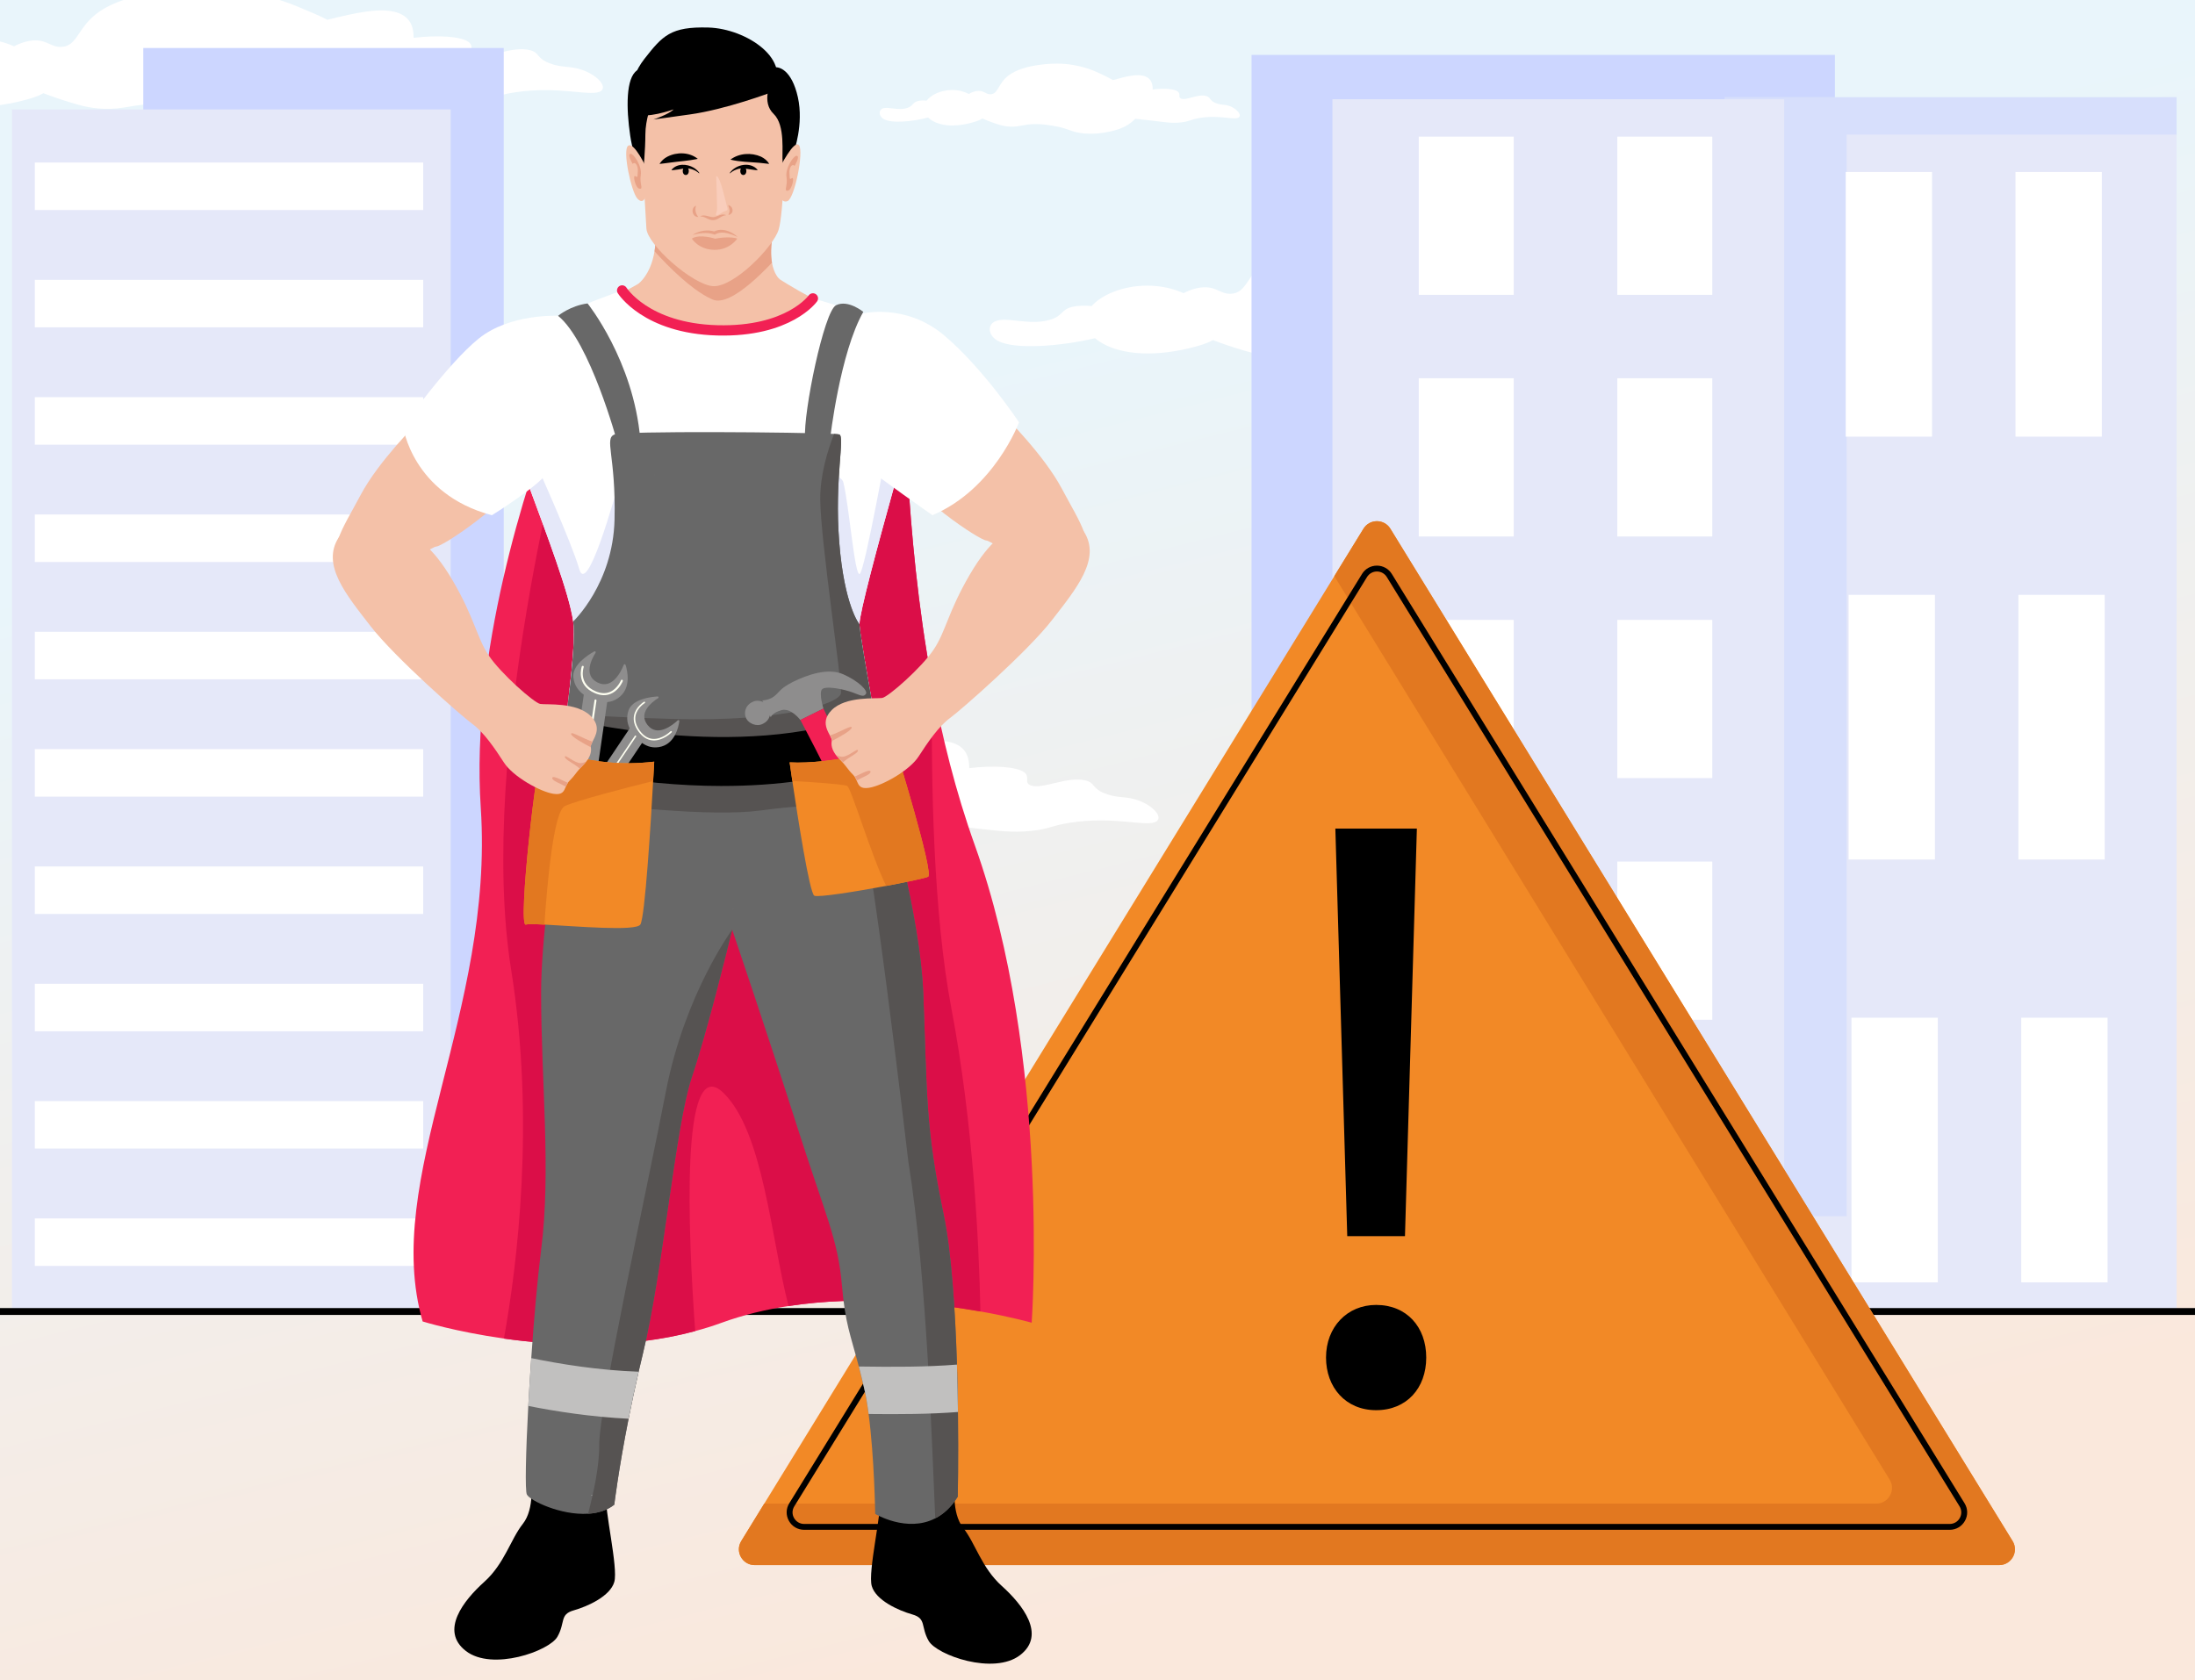 <?xml version="1.0" encoding="UTF-8"?>
<svg id="main_group" data-name="main group" xmlns="http://www.w3.org/2000/svg" xmlns:xlink="http://www.w3.org/1999/xlink" viewBox="0 0 640 490">
  <rect x="0" y="0" width="640" height="490" fill="#333333" stroke="none"/>
  <defs>
    <clipPath id="clippath">
      <rect width="640" height="490" style="fill: none;"/>
    </clipPath>
    <linearGradient id="_Градієнт_без_назви_5" data-name="Градієнт без назви 5" x1="283.66" y1="100.43" x2="374.33" y2="461.13" gradientUnits="userSpaceOnUse">
      <stop offset="0" stop-color="#e9f5fb"/>
      <stop offset="1" stop-color="#fae8dc"/>
    </linearGradient>
  </defs>
  <g id="main_group-2" data-name="main group">
    <g style="clip-path: url(#clippath);">
      <g id="group">
        <g id="background">
          <rect id="backgroynd" x="-4.5" y="-6" width="649" height="502" style="fill: url(#_Градієнт_без_назви_5);"/>
          <g id="clouds">
            <path d="M358.65,30.98c-1.62-.62-2.69-.26-4.34-.99-1.81-.81-1.26-1.6-2.6-1.99-2.44-.71-5.77,1.42-7.37,.74-.95-.4,0-1.26-.87-1.99-1.04-.88-4.14-1.07-7.37-.64-.02-1.29-.2-3.07-2.17-3.83-2.18-.85-5.53-.02-9.41,1.08-1.07-.63-2.35-1.24-3.6-1.83-1.86-.88-6.13-2.89-12.57-2.98-.59,0-9.68-.06-14.31,3.48-3.09,2.36-2.95,5.36-5.2,5.46-1.35,.06-1.86-.99-3.47-.99-.95,0-1.99,.36-2.88,.9-1.26-.63-2.89-1.16-4.93-1.15-3.32,.02-6.11,1.45-7.4,3.11-.94-.1-1.85-.07-2.57,.12-1.6,.42-1.22,1.38-3.03,1.99-2.79,.94-5.88-.57-7.37,.25-1.08,.59-.9,2.18,.43,2.98,2.3,1.38,8.56,.77,12.99-.43,.55,.54,1.27,1.03,2.18,1.42,4.37,1.89,9.84,.29,10.84,0,.9-.26,1.98-.58,2.79-1.13,1.39,.61,2.64,1.06,2.85,1.13,1.91,.68,3.24,1.15,5.2,1.24,2.86,.13,3.78-.7,7.37-.74,2.08-.02,3.62,.23,5.2,.5,4.1,.68,4.7,1.48,7.37,1.99,5.61,1.07,11.27-.84,11.71-.99,2.22-.78,3.58-1.74,4.91-3.04,1.33,.13,2.98,.3,5.06,.55,3.92,.48,5.62,.79,8.24,.5,2.56-.29,2.64-.78,5.2-1.24,6.09-1.11,10.53,.77,11.71-.25,.85-.73-.6-2.46-2.6-3.23Z" style="fill: #fff;"/>
            <path d="M510.6,92.33c-3.52-1.18-5.86-.49-9.42-1.9-3.93-1.56-2.74-3.05-5.65-3.8-5.3-1.36-12.54,2.72-16.02,1.42-2.07-.77-.02-2.41-1.88-3.8-2.26-1.68-9-2.05-16.02-1.22-.04-2.46-.44-5.88-4.71-7.33-4.75-1.62-12.02-.03-20.45,2.07-2.32-1.21-5.11-2.37-7.82-3.49-4.05-1.68-13.33-5.53-27.33-5.7-1.28-.02-21.03-.11-31.1,6.65-6.71,4.5-6.42,10.25-11.31,10.45-2.93,.12-4.04-1.9-7.54-1.9-2.06,0-4.33,.7-6.25,1.72-2.73-1.2-6.28-2.21-10.71-2.19-7.22,.03-13.28,2.78-16.08,5.95-2.04-.18-4.01-.14-5.59,.22-3.48,.81-2.65,2.63-6.6,3.8-6.05,1.79-12.78-1.09-16.02,.47-2.35,1.13-1.95,4.17,.94,5.7,4.99,2.64,18.59,1.48,28.24-.81,1.2,1.03,2.77,1.96,4.74,2.71,9.5,3.62,21.38,.56,23.56,0,1.95-.5,4.29-1.11,6.06-2.17,3.01,1.16,5.73,2.02,6.19,2.17,4.15,1.3,7.03,2.21,11.31,2.37,6.21,.25,8.22-1.34,16.02-1.42,4.51-.05,7.86,.44,11.31,.95,8.91,1.31,10.22,2.82,16.02,3.8,12.19,2.05,24.49-1.61,25.44-1.9,4.83-1.48,7.79-3.33,10.67-5.81,2.89,.24,6.48,.57,11.01,1.06,8.53,.92,12.22,1.51,17.9,.95,5.57-.55,5.74-1.48,11.31-2.37,13.23-2.12,22.9,1.46,25.44-.47,1.84-1.4-1.3-4.71-5.65-6.17Z" style="fill: #fff;"/>
            <path d="M169.6,20.33c-3.52-1.18-5.86-.49-9.42-1.9-3.93-1.56-2.74-3.05-5.65-3.8-5.3-1.36-12.54,2.72-16.02,1.42-2.07-.77-.02-2.41-1.88-3.8-2.26-1.68-9-2.05-16.02-1.22-.04-2.46-.44-5.88-4.71-7.33-4.75-1.62-12.02-.03-20.45,2.07-2.32-1.21-5.11-2.37-7.82-3.49-4.05-1.68-13.33-5.53-27.33-5.7-1.28-.02-21.03-.11-31.1,6.65-6.71,4.5-6.42,10.25-11.31,10.45-2.93,.12-4.04-1.9-7.54-1.9-2.06,0-4.33,.7-6.25,1.72-2.73-1.2-6.28-2.21-10.71-2.19-7.22,.03-13.28,2.78-16.08,5.95-2.04-.18-4.01-.14-5.59,.22-3.48,.81-2.65,2.63-6.6,3.8-6.05,1.79-12.78-1.09-16.02,.47-2.35,1.13-1.95,4.17,.94,5.7,4.99,2.64,18.59,1.48,28.24-.81,1.2,1.03,2.77,1.96,4.74,2.71,9.5,3.62,21.38,.56,23.56,0,1.95-.5,4.29-1.11,6.06-2.17,3.01,1.16,5.73,2.02,6.19,2.17,4.15,1.3,7.03,2.21,11.31,2.37,6.21,.25,8.22-1.34,16.02-1.42,4.51-.05,7.86,.44,11.31,.95,8.91,1.31,10.22,2.82,16.02,3.8,12.19,2.05,24.49-1.61,25.44-1.9,4.83-1.48,7.79-3.33,10.67-5.81,2.89,.24,6.48,.57,11.01,1.06,8.53,.92,12.22,1.51,17.9,.95,5.57-.55,5.74-1.48,11.31-2.37,13.23-2.12,22.9,1.46,25.44-.47,1.84-1.4-1.3-4.71-5.65-6.17Z" style="fill: #fff;"/>
            <path d="M331.6,233.33c-3.52-1.18-5.86-.49-9.42-1.9-3.93-1.56-2.74-3.05-5.65-3.8-5.3-1.36-12.54,2.72-16.02,1.42-2.07-.77-.02-2.41-1.88-3.8-2.26-1.68-9-2.05-16.02-1.22-.04-2.46-.44-5.88-4.71-7.33-4.75-1.62-12.02-.03-20.45,2.07-2.32-1.21-5.11-2.37-7.82-3.49-4.05-1.68-13.33-5.53-27.33-5.7-1.28-.02-21.03-.11-31.1,6.65-6.71,4.5-6.42,10.25-11.31,10.45-2.93,.12-4.04-1.9-7.54-1.9-2.06,0-4.33,.7-6.25,1.72-2.73-1.2-6.28-2.21-10.71-2.19-7.22,.03-13.28,2.78-16.08,5.95-2.04-.18-4.01-.14-5.59,.22-3.48,.81-2.65,2.63-6.6,3.8-6.05,1.79-12.78-1.09-16.02,.47-2.35,1.13-1.95,4.17,.94,5.7,4.99,2.64,18.59,1.48,28.24-.81,1.2,1.03,2.77,1.96,4.74,2.71,9.5,3.62,21.38,.56,23.56,0,1.95-.5,4.29-1.11,6.06-2.17,3.01,1.16,5.73,2.02,6.19,2.17,4.15,1.3,7.03,2.21,11.31,2.37,6.21,.25,8.22-1.34,16.02-1.42,4.51-.05,7.86,.44,11.31,.95,8.91,1.31,10.22,2.82,16.02,3.8,12.19,2.05,24.49-1.61,25.44-1.9,4.83-1.48,7.79-3.33,10.67-5.81,2.89,.24,6.48,.57,11.01,1.06,8.53,.92,12.22,1.51,17.9,.95,5.57-.55,5.74-1.48,11.31-2.37,13.23-2.12,22.9,1.46,25.44-.47,1.84-1.4-1.3-4.71-5.65-6.17Z" style="fill: #fff;"/>
          </g>
          <g id="buildings">
            <polygon points="535.01 38.74 535.01 16 364.91 16 364.91 382.4 437.5 382.4 535.01 38.74" style="fill: #ccd6ff;"/>
            <g>
              <rect x="502.92" y="28.35" width="131.72" height="354.05" style="fill: #e5e8f9;"/>
              <polygon points="634.65 28.35 634.65 39.25 538.43 39.25 538.43 354.72 502.92 354.72 502.92 28.35 634.65 28.35" style="fill: #ccd6ff; opacity: .55;"/>
              <rect x="538.16" y="50.16" width="25.17" height="77.19" style="fill: #fff;"/>
              <rect x="587.66" y="50.16" width="25.17" height="77.19" style="fill: #fff;"/>
              <rect x="539" y="173.49" width="25.17" height="77.19" style="fill: #fff;"/>
              <rect x="588.5" y="173.49" width="25.17" height="77.19" style="fill: #fff;"/>
              <rect x="539.84" y="296.82" width="25.17" height="77.19" style="fill: #fff;"/>
              <rect x="589.34" y="296.82" width="25.17" height="77.19" style="fill: #fff;"/>
            </g>
            <rect x="41.78" y="14" width="105.1" height="368.83" style="fill: #ccd6ff;"/>
            <g>
              <rect x="388.5" y="28.95" width="131.72" height="354.05" style="fill: #e5e8f9;"/>
              <rect x="413.67" y="39.85" width="27.69" height="46.14" style="fill: #fff;"/>
              <rect x="471.56" y="39.85" width="27.69" height="46.14" style="fill: #fff;"/>
              <rect x="413.67" y="110.33" width="27.69" height="46.14" style="fill: #fff;"/>
              <rect x="471.56" y="110.33" width="27.69" height="46.14" style="fill: #fff;"/>
              <rect x="413.67" y="180.8" width="27.69" height="46.14" style="fill: #fff;"/>
              <rect x="471.56" y="180.8" width="27.69" height="46.14" style="fill: #fff;"/>
              <rect x="413.67" y="251.28" width="27.69" height="46.14" style="fill: #fff;"/>
              <rect x="471.56" y="251.28" width="27.69" height="46.14" style="fill: #fff;"/>
              <rect x="413.67" y="321.75" width="27.69" height="46.14" style="fill: #fff;"/>
              <rect x="471.56" y="321.75" width="27.69" height="46.14" style="fill: #fff;"/>
            </g>
            <g>
              <rect x="3.49" y="31.92" width="127.91" height="351.14" style="fill: #e5e8f9;"/>
              <rect x="10.15" y="47.4" width="113.24" height="13.85" style="fill: #fff;"/>
              <rect x="10.15" y="81.62" width="113.24" height="13.85" style="fill: #fff;"/>
              <rect x="10.15" y="115.84" width="113.24" height="13.85" style="fill: #fff;"/>
              <rect x="10.15" y="150.06" width="113.24" height="13.85" style="fill: #fff;"/>
              <rect x="10.15" y="184.27" width="113.24" height="13.85" style="fill: #fff;"/>
              <rect x="10.15" y="218.49" width="113.24" height="13.85" style="fill: #fff;"/>
              <rect x="10.15" y="252.71" width="113.24" height="13.85" style="fill: #fff;"/>
              <rect x="10.15" y="286.93" width="113.24" height="13.85" style="fill: #fff;"/>
              <rect x="10.15" y="321.14" width="113.24" height="13.85" style="fill: #fff;"/>
              <rect x="10.15" y="355.36" width="113.24" height="13.85" style="fill: #fff;"/>
            </g>
          </g>
          <line id="line" x1="-13.5" y1="382.51" x2="653.5" y2="382.51" style="fill: none; stroke: #000; stroke-miterlimit: 10; stroke-width: 2px;"/>
        </g>
        <g id="sign">
          <path d="M582.89,456.47H220.05c-3.6,0-5.81-3.95-3.92-7.01L397.55,154.2c1.8-2.92,6.05-2.92,7.84,0l181.42,295.26c1.88,3.07-.32,7.01-3.92,7.01Z" style="fill: #f28926;"/>
          <path d="M582.89,456.47H220.04c-3.59,0-5.81-3.94-3.92-7.01l6.7-10.91h324.23c3.59,0,5.8-3.94,3.92-7.01L389.05,168.02l8.5-13.82c1.79-2.92,6.05-2.92,7.84,0l181.43,295.26c1.88,3.07-.33,7.01-3.92,7.01Z" style="fill: #e27820;"/>
          <path d="M568.47,446.18H234.47c-1.87,0-3.54-.98-4.45-2.61-.91-1.63-.87-3.55,.11-5.13L397.13,167.39c.93-1.52,2.56-2.42,4.34-2.42s3.41,.91,4.34,2.42l167,271.05c.98,1.59,1.02,3.51,.11,5.13-.91,1.63-2.58,2.61-4.45,2.61ZM401.47,166.68c-1.18,0-2.26,.6-2.88,1.61L231.59,439.34c-.65,1.05-.68,2.32-.07,3.4,.61,1.08,1.71,1.73,2.95,1.73h334c1.24,0,2.35-.65,2.95-1.73,.6-1.08,.57-2.35-.07-3.4L404.35,168.29c-.62-1.01-1.7-1.61-2.88-1.61Z"/>
          <path d="M386.63,395.94c0-8.92,6.19-15.35,14.61-15.35,8.92,0,14.61,6.44,14.61,15.35s-5.7,15.35-14.61,15.35-14.61-6.69-14.61-15.35Zm6.19-35.41l-3.47-118.86h23.77l-3.47,118.86h-16.84Z"/>
        </g>
        <g id="man">
          <path d="M300.82,385.78s-5.77-1.66-14.96-3.29c-13.69-2.43-34.96-4.81-55.94-1.58-6.6,1.01-13.18,2.58-19.48,4.87-2.55,.93-5.13,1.74-7.74,2.43-19.73,5.32-40.45,4.35-55.77,2.18-14.14-1.99-23.7-4.98-23.7-4.98-12.01-41.59,20.91-89.98,16.95-149.79-2.98-45.06,13.29-94.51,21.51-116.18,2.69-7.1,4.51-11.22,4.51-11.22,0,0,93.51-5.99,96.24,.41,2.04,4.79,.83,44.87,9.34,90.67,2.87,15.47,6.85,31.59,12.45,47.22,22.16,61.92,16.58,139.26,16.58,139.26Z" style="fill: #f22054;"/>
          <path d="M285.86,382.5c-13.69-2.43-34.96-4.81-55.94-1.58-5.11-19.64-7.28-50.62-18.91-62.1-12.74-12.61-10.38,40.81-8.31,69.41-19.73,5.32-40.45,4.35-55.77,2.18,3.87-21.49,9.16-63.59,2.11-107.56-10.13-63.14,16.56-161.66,16.56-161.66l-3.9-1.73c2.69-7.1,4.51-11.22,4.51-11.22,0,0,93.51-5.99,96.24,.41,2.04,4.79,.83,44.87,9.34,90.67-.4,28.89,.36,67.16,5.61,94.81,6.4,33.72,8.07,68.85,8.46,88.38Z" style="fill: #db0e48;"/>
          <path d="M154.81,431.75s1.19,8.22-2.37,12.7c-3.56,4.48-5.33,11.6-11.26,16.93s-13.04,14.22-5.33,20.15c7.7,5.93,24.3,0,26.67-4.15s.59-6.52,4.74-7.7,10.67-4.15,11.85-8.3c1.19-4.15-2.96-21.34-2.37-25.48s-21.93-4.15-21.93-4.15Z"/>
          <path d="M278.48,432.94s-1.19,8.22,2.37,12.7c3.56,4.48,5.33,11.6,11.26,16.93s13.04,14.22,5.33,20.15c-7.7,5.93-24.3,0-26.67-4.15s-.59-6.52-4.74-7.7-10.67-4.15-11.85-8.3c-1.19-4.15,2.96-21.34,2.37-25.48-.59-4.15,21.93-4.15,21.93-4.15Z"/>
          <path d="M279.27,436.5c-1.96,3.14-4.23,5.14-6.58,6.34-8.28,4.27-17.51-1.3-17.51-1.3,0,0-.24-16.5-1.92-29.15-.35-2.67-.76-5.18-1.26-7.31-.58-2.52-1.11-4.66-1.6-6.54-2.51-9.6-3.92-12.28-4.92-23.69-1.19-13.63-4.74-20.15-13.04-46.23-8.3-26.07-18.96-57.48-18.96-57.48-1.78,7.11-7.12,29.04-11.85,43.26-4.74,14.22-8.31,56.3-14.23,80.6-.41,1.71-.82,3.4-1.2,5.06-1.12,4.86-2.1,9.49-2.93,13.72-2.94,14.84-4.17,25.08-4.17,25.08-2.15,1.69-4.83,2.47-7.64,2.63-7.97,.51-16.96-3.84-17.84-5.6-.57-1.13-.32-12.13,.41-25.85,.24-4.45,.52-9.18,.87-13.95,.77-11.35,1.79-22.93,2.87-31.48,2.97-23.27,0-49.02,0-75.1,0-14.81,3.25-38.6,6.06-56.4,.71-4.51,1.4-8.64,1.99-12.14,1.19-6.99,2.03-11.46,2.03-11.46l82.97-2.38s1.35,4.11,3.32,10.67c5.06,16.86,14.2,49.96,15.05,71.71,1.19,30.22,.6,39.11,5.93,64.6,2.32,11.1,3.41,28.15,3.9,43.87,.15,4.81,.24,9.49,.29,13.83,.17,14.09-.05,24.68-.05,24.68Z" style="fill: #686868;"/>
          <path d="M163.74,96.09s-12.95-8.24-25.62,7.07c-7.84,9.48-14.13,17.37-15.31,18.84s-12.37,12.37-17.67,22.38c-5.3,10.01-10.3,16.49-5.3,23.26,5.01,6.77,25.62-8.24,27.38-8.24s20.9-12.37,28.85-24.73c7.95-12.37,19.73-38.28,7.66-38.57Z" style="fill: #f4c1a8;"/>
          <path d="M251.05,94.32s12.95-8.24,25.62,7.07c7.84,9.48,14.13,17.37,15.31,18.84s12.37,12.37,17.67,22.38c5.3,10.01,10.3,16.49,5.3,23.26s-25.62-8.24-27.38-8.24-20.9-12.37-28.85-24.73c-7.95-12.37-19.73-38.28-7.66-38.57Z" style="fill: #f4c1a8;"/>
          <path d="M151.66,129.36s12.38,34.46,16.35,46.53c3.97,12.07-2.22,38.27-2.22,41.51s47.42,18.84,88.49,0c0,0-6.63-29.15-4.87-37.98s13.84-51.52,16.49-59.47-4.12-24.14-16.19-27.68-24.73-12.37-24.73-12.37c0,0-36.21,1.47-37.39,2.06s-20.32,11.78-32.09,15.31c-11.78,3.53-3.83,33.06-3.83,33.06v-.97Z" style="fill: #f4c1a8;"/>
          <path d="M227.37,81.48s-3.51,.48-8.49,1.06c-4.73,.56-10.78,1.21-16.41,1.66-10.12,.79-18.9,.9-16.23-1.5h0c2.88-2.59,4.09-6.32,4.59-9.4,.49-3.06,.28-5.47,.28-5.47,0,0,36.51-10.6,34.35,0-.79,3.85-.75,6.7-.38,8.78,.6,3.4,2.08,4.7,2.27,4.86,.01,0,.02,.01,.02,.01Z" style="fill: #f4c1a8;"/>
          <path d="M225.47,67.83c-.79,3.85-.75,6.7-.38,8.78-1.12,1.19-2.27,2.34-3.41,3.43-.93,.89-1.86,1.73-2.78,2.51-4.35,3.7-8.43,5.97-11.13,4.81-1.7-.73-3.49-1.84-5.28-3.16-1.28-.95-2.56-1.99-3.8-3.09-3.05-2.69-5.86-5.63-7.84-7.82,.49-3.06,.28-5.47,.28-5.47,0,0,36.51-10.6,34.35,0Z" style="fill: #e8a287;"/>
          <path d="M187.29,46.04s.88,15.9,1.18,20.61,13.26,16.23,19.29,16.8,17.81-11.5,19.28-16.51c1.47-5.01,1.47-21.79,3.53-31.5,2.06-9.72-9.42-26.79-26.5-24.14s-18.25,19.73-16.78,34.74Z" style="fill: #f4c1a8;"/>
          <path d="M262.24,136.19c-.3,1.21-.63,2.42-.97,3.63-5.38,19.28-10.68,39.01-10.68,42.25,0,1.71,1.97,13.21,3.84,23.67,1.65,9.34,3.22,17.85,3.22,17.85,0,0-17.2,8.41-52.76,8.03-35.56-.38-42.05-7.74-42.05-7.74,0,0,1.87-11.34,3.19-22.64,.85-7.18,1.46-14.35,1.23-18.58-.03-.43-.07-.89-.14-1.4-1.11-8.14-7.87-25.78-12.86-39.35-2.56-7-4.65-12.9-5.23-15.86-1.8-9.05-.3-27.32,9.84-32.18,10.15-4.84,22.52-9.16,22.52-9.16,0,0,8.83,11.68,29.74,11.68s25.89-9.36,25.89-9.36c0,0,17.26,4.64,24.25,9.36,6.54,4.42,5.54,21.77,.97,39.8Z" style="fill: #fff;"/>
          <path d="M261.27,139.82c-5.38,19.28-10.68,39.01-10.68,42.25,0,1.71,1.97,13.21,3.84,23.67l-88.39-4.49h0c.85-7.18,1.46-14.35,1.23-18.58-.03-.43-.07-.89-.14-1.4-1.11-8.14-7.87-25.78-12.86-39.35l1.8-7.25s10.61,23.55,12.83,31.32c2.23,7.78,9.86-19.1,12.5-28.69,2.62-9.58,62.79-3.17,64.47,3.3,1.69,6.46,3.32,27.76,4.81,26.79,1.49-.99,8.23-38.6,8.23-38.6l3.32,7.41c-.3,1.21-.63,2.42-.97,3.63Z" style="fill: #e5e8f9;"/>
          <path d="M162.72,92.11s-14-.73-23.13,6.63c-9.13,7.36-22.08,25.62-22.08,25.62,0,0,2.65,19.73,25.91,25.91,0,0,14.72-9.13,16.49-12.95s20.35-35.35,2.82-45.2Z" style="fill: #fff;"/>
          <path d="M251.01,91.53s12.84-3.39,24.32,6.32c11.48,9.72,21.79,25.32,21.79,25.32,0,0-7.2,19.43-25.24,27.09,0,0-16.86-11.78-17.75-12.95s-8-36.79-3.12-45.78Z" style="fill: #fff;"/>
          <path d="M257.65,223.58s-16.91,10.01-52.46,9.63c-35.56-.38-42.34-9.34-42.34-9.34,0,0,.87-5.24,1.83-12.14,.17-1.19,.33-2.41,.51-3.68,1.22-9.1,2.39-19.81,2.08-25.4-.03-.43-.07-.89-.14-1.4,0,0,11.6-10.96,12.05-29.66,.45-18.69-3.1-23.68,0-24.87,2.85-1.1,54.38-.68,64.01-.16,.85,.06,1.37,.1,1.51,.15,1.77,.59-1.47,12.86,0,31.46,1.47,18.59,5.88,23.9,5.88,23.9,0,2.47,4.09,25.23,6.04,35.96,.62,3.37,1.02,5.55,1.02,5.55Z" style="fill: #686868;"/>
          <path d="M179.93,128.77s-7.91-29.16-17.21-36.66c0,0,3.53-2.95,8.6-3.61,0,0,13.44,16.72,15.37,39.68l-6.77,.59Z" style="fill: #686868;"/>
          <path d="M242.05,127.89s2.86-24.98,9.67-36.93c0,0-4.48-3.68-7.96-1.93s-9.57,31.2-9.03,38.85h7.32Z" style="fill: #686868;"/>
          <path d="M190.84,138.3s28.42,3.2,43.86,0c0,0,3.2,35.92-21.93,36.76-26.98,.9-21.93-36.76-21.93-36.76Z" style="fill: none; stroke: #fff; stroke-dasharray: 0 2; stroke-miterlimit: 10; stroke-width: .75px;"/>
          <path d="M224.98,26.9s-13.25,5.01-23.85,6.48l-10.6,1.47s4.42-1.47,5.89-2.94c0,0-8.65,3.04-10.66,1.08s-3.18-9.03,2.12-15.8c5.3-6.77,7.64-9.48,18.69-9.16s24.89,9.45,18.41,18.87Z"/>
          <path d="M224.68,24.25s-2.67,5.55,.88,8.96,2.33,11.64,2.64,14.15,3.26-3.09,3.26-3.09c0,0,2.94-7.95,1.18-15.9-1.77-7.95-5.59-9.42-7.66-8.54s-.29,4.42-.29,4.42Z"/>
          <path d="M227.33,48.98s4.23-8.49,5.65-6.6-1.26,15.28-3.31,16.24-3.52-2.57-2.34-9.64Z" style="fill: #f4c1a8;"/>
          <path d="M189.94,30.43s-1.77,4.42-1.77,8.83-.59,10.6-.59,10.6c0,0-2.65-2.36-3.83-10.3s-1.29-16.86,2.01-19.03c3.29-2.17,4.18,9.9,4.18,9.9Z"/>
          <path d="M188.47,48.98s-3.53-7.66-5.3-6.48,.88,13.4,2.65,15.39,3.53,.22,2.65-8.91Z" style="fill: #f4c1a8;"/>
          <path d="M201.86,68.56c1.91-1.27,4.41-1.72,6.62-1,0,0-.4,.06-.4,.06,1.71-1.09,3.94-.54,5.56,.42,.53,.32,1.03,.68,1.47,1.1-.56-.25-1.11-.5-1.66-.7-1.53-.55-3.36-.95-4.84-.13,0,0-.21,.13-.21,.13l-.19-.07c-2.06-.69-4.26-.42-6.34,.17h0Z" style="fill: #e8a287;"/>
          <path d="M201.72,69.59s1.92,3.18,6.48,3.28,6.77-3.28,6.77-3.28c0,0-1.94-.82-6.49,.02,0,0-4.4-1.48-6.76-.02Z" style="fill: #e8a287;"/>
          <path d="M202.95,59.99c-.38,1.22-.15,2.31,.67,3.29-1.8,.12-2.37-2.7-.67-3.29h0Z" style="fill: #e8a287;"/>
          <path d="M204.14,63.14c1.12-.81,2.69,.23,3.81,.19,.82-.02,1.81-.71,2.74-.77,.36-.02,.73,.02,1.03,.2-1.43,.06-2.28,1.41-3.73,1.45-1.44,.07-2.42-1.16-3.85-1.08h0Z" style="fill: #e8a287;"/>
          <path d="M212.33,59.8c1.59,.39,1.76,2.62,.05,2.9,.19-.52,.37-.93,.33-1.41-.03-.49-.29-.94-.39-1.49h0Z" style="fill: #e8a287;"/>
          <path d="M208.82,51.38s.26,7.32,.26,9.09-.52,1.83-.26,2.24,1.62-.78,2.41-1.07,1.08-.29,.79-1.17-1.99-9.35-3.2-9.09Z" style="fill: #f9cdbb;"/>
          <ellipse cx="199.95" cy="49.87" rx=".88" ry="1.18"/>
          <path d="M203.82,50.54c-1.04-.95-2.44-1.43-3.81-1.45-1.03,.07-1.99,.36-3.03,.44-.35,.06-.71,.11-1.12,.1l-.05-.11c1.58-1.91,4.49-1.78,6.47-.6,.65,.41,1.23,.91,1.64,1.54l-.09,.07h0Z"/>
          <path d="M256.63,218.03c-8.42,2.93-22.88,6.29-44.74,6.16-25.22-.15-40.02-7.44-47.21-12.45,.17-1.19,.33-2.41,.51-3.68,5.06,.52,14.25,1.16,30.81,1.62,33.15,.92,48.81-4.6,49.2-7.49s-5.92-44.08-6.04-56.51c-.06-7.11,2.14-14.27,4.03-19.11,.85,.06,1.37,.1,1.51,.15,1.77,.59-1.47,12.86,0,31.46,1.47,18.59,5.88,23.9,5.88,23.9,0,2.47,4.09,25.23,6.04,35.96Z" style="fill: #565352;"/>
          <ellipse cx="216.73" cy="49.87" rx=".88" ry="1.18"/>
          <path d="M212.77,50.47c1.69-2.52,6-3.44,8.11-.95,0,0-.05,.11-.05,.11-.41,0-.77-.04-1.12-.1-1.7-.17-3.37-.79-5.03-.07-.66,.23-1.28,.6-1.81,1.08l-.09-.07h0Z"/>
          <path d="M213.49,271.14c-1.78,7.11-7.12,29.04-11.85,43.26-4.74,14.22-8.31,56.3-14.23,80.6-.41,1.71-.82,3.4-1.2,5.06-1.12,4.86-2.1,9.49-2.93,13.72-2.94,14.84-4.17,25.08-4.17,25.08-2.15,1.69-4.83,2.47-7.64,2.63,1.58-6.01,3.31-13.97,3.24-19.94-.1-10.98,13.92-74.67,19.45-103.22,5.53-28.55,19.33-47.2,19.33-47.2Z" style="fill: #565352;"/>
          <path d="M279.27,436.5c-1.96,3.14-4.23,5.14-6.58,6.34-.91-19.25-2.27-69.58-7.84-104.05,0,0-11.76-100.57-14.69-101.8-2.93-1.23-8.12-3.37-28.38-.61-14.32,1.95-42.6-1.23-57.95-3.27,.71-4.51,1.4-8.64,1.99-12.14,29.95,3.87,68.81-.44,88.32-3.17,5.06,16.86,14.2,49.96,15.05,71.71,1.19,30.22,.6,39.11,5.93,64.6,2.32,11.1,3.41,28.15,3.9,43.87,.15,4.81,.24,9.49,.29,13.83,.17,14.09-.05,24.68-.05,24.68Z" style="fill: #565352;"/>
          <path d="M203.48,46.33c-2.74,.59-5.55,.73-8.28,1.12-.92,.09-1.81,.28-2.91,.36,.56-.91,1.38-1.65,2.31-2.12,2.76-1.42,6.41-1.35,8.87,.65h0Z"/>
          <path d="M212.97,46.56c2.53-1.91,6.06-2.13,8.92-.87,.96,.47,1.85,1.16,2.38,2.11-1.09-.12-1.99-.23-2.89-.32-2.78-.24-5.64-.24-8.4-.92h0Z"/>
          <path d="M184.47,47.81s-1.6-2.65-.71-2.94,3.49,3.53,3.07,6.18,.89,4.15-.36,3.99-2.07-4.22-1.22-3.66,.58-.03,.72-1.5-.79-2.94-1.5-2.06Z" style="fill: #e8a287;"/>
          <path d="M231.68,48.39s1.6-2.65,.71-2.94-3.49,3.53-3.07,6.18-.89,4.15,.36,3.99,2.07-4.22,1.22-3.66-.58-.03-.72-1.5,.79-2.94,1.5-2.06Z" style="fill: #e8a287;"/>
          <path d="M181.4,84.71s6.91,11.1,27.79,11.64,27.83-9.32,27.83-9.32" style="fill: none; stroke: #f22054; stroke-linecap: round; stroke-linejoin: round; stroke-width: 3px;"/>
          <path d="M210.67,229.24c-26.45,0-48.23-5.66-49.65-6.04l3.65-13.75c.5,.13,50.73,13.13,88.35-1.26l5.08,13.29c-15.35,5.87-32.17,7.75-47.43,7.75Z"/>
          <g id="hammer">
            <rect x="217.2" y="204.4" width="7.39" height="7.05" rx="3.53" ry="3.53" transform="translate(-69.38 119.8) rotate(-26.38)" style="fill: #8e8d8d;"/>
            <path d="M224.73,209.22s.3-1.28,3.09-2.09,5.55,2.87,5.55,2.87l6.73-3.34s-1.36-4.33-.46-5.56,6.53-.08,9.08,.9,3.08,1.29,3.75,.39-2.02-3.69-6.59-5.73-10.8,.29-14.68,2.22-4.04,3.13-5.54,4.25-3.37,1.15-3.37,1.15l2.45,4.93Z" style="fill: #8e8d8d;"/>
            <path d="M263.8,252.46c-.08,.98-3.39,2.24-5.95,3.51s-3.01,1.12-3.67-.94c-.66-2.05-2.02-5.99-4.41-9.31s-6.34-14.29-7.23-17.23-9.18-18.51-9.18-18.51l6.73-3.34s1.84,3.96,4.3,8.93c1.74,3.52,3.38,5.86,5.46,9.29,.86,1.41,1.8,3.01,2.85,4.94,3.6,6.64,5.65,12.78,6.69,15.26s4.49,6.4,4.41,7.38Z" style="fill: #f22054;"/>
            <path d="M263.8,252.46c-.08,.98-3.39,2.24-5.95,3.51s-3.01,1.12-3.67-.94c-.66-2.05-2.02-5.99-4.41-9.31s-6.34-14.29-7.23-17.23l7.31-3.62c.86,1.41,1.8,3.01,2.85,4.94,3.6,6.64,5.65,12.78,6.69,15.26s4.49,6.4,4.41,7.38Z" style="fill: #f22054;"/>
            <ellipse cx="249.12" cy="232.41" rx="1.72" ry="3.49" transform="translate(-77.32 134.88) rotate(-26.38)" style="fill: #f28926;"/>
          </g>
          <g id="wrench">
            <rect x="146.82" y="222.22" width="47.21" height="7.06" transform="translate(-77.41 362.07) rotate(-81.76)" style="fill: #8e8d8d;"/>
            <path d="M167.52,245.81s-5.9-3.61-10.83,.88c-3.9,3.55-2.58,9.37-1.86,11.66,.1,.32,.56,.34,.68,.02,1.01-2.58,4.28-9.39,9.76-6.61,5.19,2.64,2.3,8.51,.73,11.03-.2,.32,.16,.69,.48,.51,2.63-1.48,8.32-5.25,7.72-9.79-.8-6.08-6.68-7.69-6.68-7.69Z" style="fill: #8e8d8d;"/>
            <path d="M172.4,203.71s4.62,2.85,8.5-.66c3.07-2.77,2.06-7.35,1.5-9.14-.08-.25-.43-.27-.53-.02-.8,2.02-3.39,7.35-7.68,5.15-4.07-2.08-1.78-6.68-.54-8.65,.16-.25-.12-.54-.38-.4-2.07,1.16-6.54,4.09-6.09,7.66,.61,4.77,5.22,6.06,5.22,6.06Z" style="fill: #8e8d8d;"/>
            <path d="M167.7,246.05c-.06,.05-.14,.07-.22,.06-.16-.02-.27-.17-.25-.33l6.11-41.53c.02-.16,.17-.27,.33-.25,.16,.02,.27,.17,.25,.33l-6.11,41.53c-.01,.08-.05,.15-.12,.19Z" style="fill: #fefff1;"/>
            <path d="M170.22,259.26c-.1,.07-.23,.08-.34,.01-.14-.09-.17-.27-.08-.41,.02-.03,1.87-2.9,1.1-5.89-.47-1.84-1.82-3.36-4.01-4.52-2.11-1.12-4.07-1.34-5.81-.66-3.37,1.32-4.89,5.57-4.91,5.61-.05,.15-.22,.23-.38,.18-.15-.05-.23-.22-.18-.38,.06-.19,1.63-4.55,5.25-5.96,1.92-.75,4.04-.52,6.31,.69,2.35,1.25,3.8,2.89,4.31,4.9,.83,3.25-1.1,6.23-1.18,6.36-.02,.03-.04,.05-.07,.07Z" style="fill: #fefff1;"/>
            <path d="M179.26,201.67c-.35,.27-.75,.5-1.2,.69-1.39,.58-2.94,.52-4.6-.19-5.66-2.4-3.85-7.73-3.83-7.78,.05-.15,.22-.23,.38-.18,.15,.05,.23,.22,.18,.38-.07,.2-1.64,4.86,3.5,7.04,1.51,.64,2.9,.7,4.14,.19,2.2-.91,3.21-3.37,3.22-3.39,.06-.15,.23-.22,.38-.16,.15,.06,.22,.23,.16,.38-.04,.09-.75,1.84-2.34,3.03Z" style="fill: #fefff1;"/>
          </g>
          <g id="wrench-2" data-name="wrench">
            <rect x="158.79" y="224.83" width="35.83" height="5.36" transform="translate(-110.68 247.39) rotate(-56.12)" style="fill: #8e8d8d;"/>
            <path d="M185.28,214.74s2.85,4.4,7.7,2.96c3.83-1.15,4.85-5.56,5.1-7.37,.04-.26-.27-.41-.46-.24-1.54,1.43-6.01,5.02-8.85,1.31-2.69-3.51,1.22-6.58,3.12-7.78,.24-.15,.12-.52-.16-.5-2.28,.15-7.42,.86-8.5,4.16-1.45,4.42,2.05,7.46,2.05,7.46Z" style="fill: #8e8d8d;"/>
            <path d="M168.11,241.94s-2.22-3.46-6.03-2.34c-3.01,.89-3.82,4.35-4.03,5.76-.03,.2,.21,.33,.36,.19,1.21-1.12,4.73-3.92,6.95-1,2.1,2.76-.98,5.16-2.47,6.1-.19,.12-.1,.41,.13,.4,1.79-.11,5.82-.65,6.68-3.24,1.15-3.47-1.58-5.86-1.58-5.86Z" style="fill: #8e8d8d;"/>
            <path d="M185.24,214.52c.06-.01,.12,0,.17,.03,.1,.07,.13,.21,.06,.31l-17.82,26.41c-.07,.1-.21,.13-.31,.06-.1-.07-.13-.21-.06-.31l17.82-26.41c.03-.05,.09-.08,.14-.09Z" style="fill: #fefff1;"/>
            <path d="M187.85,204.65c.09-.02,.18,.02,.23,.1,.06,.11,.03,.24-.08,.31-.02,.01-2.23,1.37-2.69,3.67-.28,1.41,.14,2.89,1.26,4.41,1.08,1.46,2.34,2.25,3.76,2.36,2.74,.2,5.17-2.2,5.2-2.23,.09-.09,.23-.09,.32,0,.09,.09,.09,.23,0,.32-.11,.11-2.61,2.58-5.55,2.36-1.56-.12-2.93-.97-4.09-2.54-1.2-1.62-1.65-3.23-1.34-4.77,.5-2.5,2.8-3.9,2.9-3.96,.02-.01,.05-.02,.07-.03Z" style="fill: #fefff1;"/>
            <path d="M162.75,241.09c.33-.06,.68-.1,1.04-.08,1.14,.06,2.18,.61,3.09,1.64,3.09,3.5,.1,6.55,.06,6.58-.09,.09-.23,.09-.32,0-.09-.09-.09-.23,0-.32,.11-.11,2.72-2.79-.08-5.97-.82-.93-1.76-1.43-2.77-1.49-1.81-.1-3.3,1.25-3.32,1.26-.09,.08-.23,.08-.32-.01-.08-.09-.08-.23,.01-.32,.05-.05,1.12-1.01,2.6-1.3Z" style="fill: #fefff1;"/>
          </g>
          <path d="M270.59,255.72c-.75,.37-6.05,1.5-12.2,2.66-9.01,1.69-19.85,3.41-20.95,2.86-1.4-.7-4.85-22.93-6.42-33.46-.49-3.29-.79-5.43-.79-5.43,12.13,.7,30.8-4.39,30.8-4.39,0,0,11.4,36.84,9.56,37.77Z" style="fill: #f28926;"/>
          <path d="M190.75,222.15s-.11,2.2-.31,5.65c-.68,12.15-2.38,39.82-3.74,41.86-1.34,2.01-18.79,.48-27.97,0-2.81-.15-4.84-.19-5.41,0-2.44,.78,3.17-49.32,4.96-50.97,1.8-1.66,12.48,5.79,32.47,3.45Z" style="fill: #f28926;"/>
          <path d="M190.75,222.15s-.11,2.2-.31,5.65c-7.71,1.92-22.41,5.7-25.76,7.3-3.26,1.56-5.13,22.51-5.95,34.57-2.81-.15-4.84-.19-5.41,0-2.44,.78,3.17-49.32,4.96-50.97,1.8-1.66,12.48,5.79,32.47,3.45Z" style="fill: #e27820;"/>
          <path d="M270.59,255.72c-.75,.37-6.05,1.5-12.2,2.66-4.26-8.54-10.21-28.59-11.36-29.15-1.08-.52-10.98-1.16-16-1.46-.49-3.29-.79-5.43-.79-5.43,12.13,.7,30.8-4.39,30.8-4.39,0,0,11.4,36.84,9.56,37.77Z" style="fill: #e27820;"/>
          <path d="M172.79,216.31c-.35,.64-.6,1.18-.52,1.59,0,.02,0,.03,0,.05,.22,1.23-.12,2.61-1.32,4.15-.29,.38-.64,.77-1.04,1.18-.34,.34-.62,.64-.87,.9-1.24,1.38-1.48,2.04-2.97,3.52-.19,.19-.35,.39-.49,.6-.26,.38-.43,.77-.6,1.15-.58,1.34-.97,2.48-3.62,2.07-3.83-.59-11.78-5-14.43-9.13-2.65-4.12-5.89-8.83-9.13-11.19-3.24-2.36-22.67-19.43-29.74-28.56-7.07-9.13-14.47-17.92-9.29-25.9,5.17-7.97,22.53,.57,22.53,.57,0,0,4.35,1.15,10.72,12.06,6.36,10.9,6.95,16.5,10.48,21.8,3.54,5.3,13.25,13.84,15.02,14.14s10.6-.59,14.72,3.53c3.03,3.03,1.46,5.66,.52,7.46Z" style="fill: #f4c1a8;"/>
          <path d="M293.45,155.57s-4.35,1.15-10.71,12.06c-6.36,10.91-6.95,16.5-10.49,21.8s-13.25,13.84-15.02,14.13-10.6-.59-14.72,3.53,.29,7.5,0,9.05,.29,3.31,2.36,5.37,2.06,2.65,3.83,4.42,.88,4.42,4.71,3.83,11.78-5.01,14.43-9.13c2.65-4.12,5.89-8.83,9.13-11.19s22.67-19.43,29.74-28.56,14.46-17.92,9.29-25.89c-5.17-7.97-22.54,.57-22.54,.57Z" style="fill: #f4c1a8;"/>
          <path d="M165.6,228.3c-.26,.38-.43,.77-.6,1.15-1.68-.99-3.99-1.69-3.98-2.5,.02-1.14,3.67,1.13,4.58,1.34Z" style="fill: #e8a287;"/>
          <path d="M169.29,222.57c.47,0,1.06-.18,1.67-.46-.29,.38-.64,.77-1.04,1.18-.34,.34-.62,.64-.87,.9-1.83-1.69-4.36-2.58-4.36-3.46s2.76,1.84,4.6,1.84Z" style="fill: #e8a287;"/>
          <path d="M172.79,216.31c-.35,.64-.6,1.18-.52,1.59,0,.02,0,.03,0,.05-2.1-1.11-5.76-3.08-5.76-3.93,0-.84,3.78,1.55,6.28,2.29Z" style="fill: #e8a287;"/>
          <path d="M249.25,226.46c.26,.38,.43,.77,.6,1.15,1.68-.99,3.99-1.69,3.98-2.5-.02-1.14-3.67,1.13-4.58,1.34Z" style="fill: #e8a287;"/>
          <path d="M245.56,220.72c-.47,0-1.06-.18-1.67-.46,.29,.38,.64,.77,1.04,1.18,.34,.34,.62,.64,.87,.9,1.83-1.69,4.36-2.58,4.36-3.46s-2.76,1.84-4.6,1.84Z" style="fill: #e8a287;"/>
          <path d="M242.06,214.47c.35,.64,.6,1.18,.52,1.59,0,.02,0,.03,0,.05,2.1-1.11,5.76-3.08,5.76-3.93,0-.84-3.78,1.55-6.28,2.29Z" style="fill: #e8a287;"/>
          <path d="M154.9,396.1c-.34,4.77-.63,9.5-.87,13.95,8.03,1.6,18.32,3.2,29.25,3.74,.83-4.24,1.8-8.86,2.93-13.72-11.76-.41-23.05-2.26-31.31-3.97Zm124.12,1.89c-8.88,.72-18.72,.71-28.61,.56,.49,1.88,1.02,4.02,1.6,6.54,.5,2.14,.91,4.64,1.26,7.31,8.9,.1,17.74,.06,26.04-.58-.06-4.35-.15-9.02-.29-13.83Z" style="fill: #c1c0bf;"/>
          <path d="M210.66,232.41l.36,33.18s4.79,.55,7.55-6.28,0-26.47,0-26.47" style="fill: none; stroke: #fff; stroke-dasharray: 0 2; stroke-miterlimit: 10; stroke-width: .75px;"/>
          <path d="M172.79,436.04c-.28-1.21,9.61-46.44,13.42-78.62,3.8-32.18,24.62-89.78,24.8-91.83" style="fill: none; stroke: #fff; stroke-dasharray: 0 2; stroke-miterlimit: 10; stroke-width: .75px;"/>
          <path d="M213.49,265.13s7.23,12.23,16.74,42.16,18.39,57.87,19.94,66.46,7.88,28.66,7.94,46.71c.06,18.06,0,22.38,0,22.38" style="fill: none; stroke: #fff; stroke-dasharray: 0 2; stroke-miterlimit: 10; stroke-width: .75px;"/>
        </g>
      </g>
    </g>
  </g>
</svg>